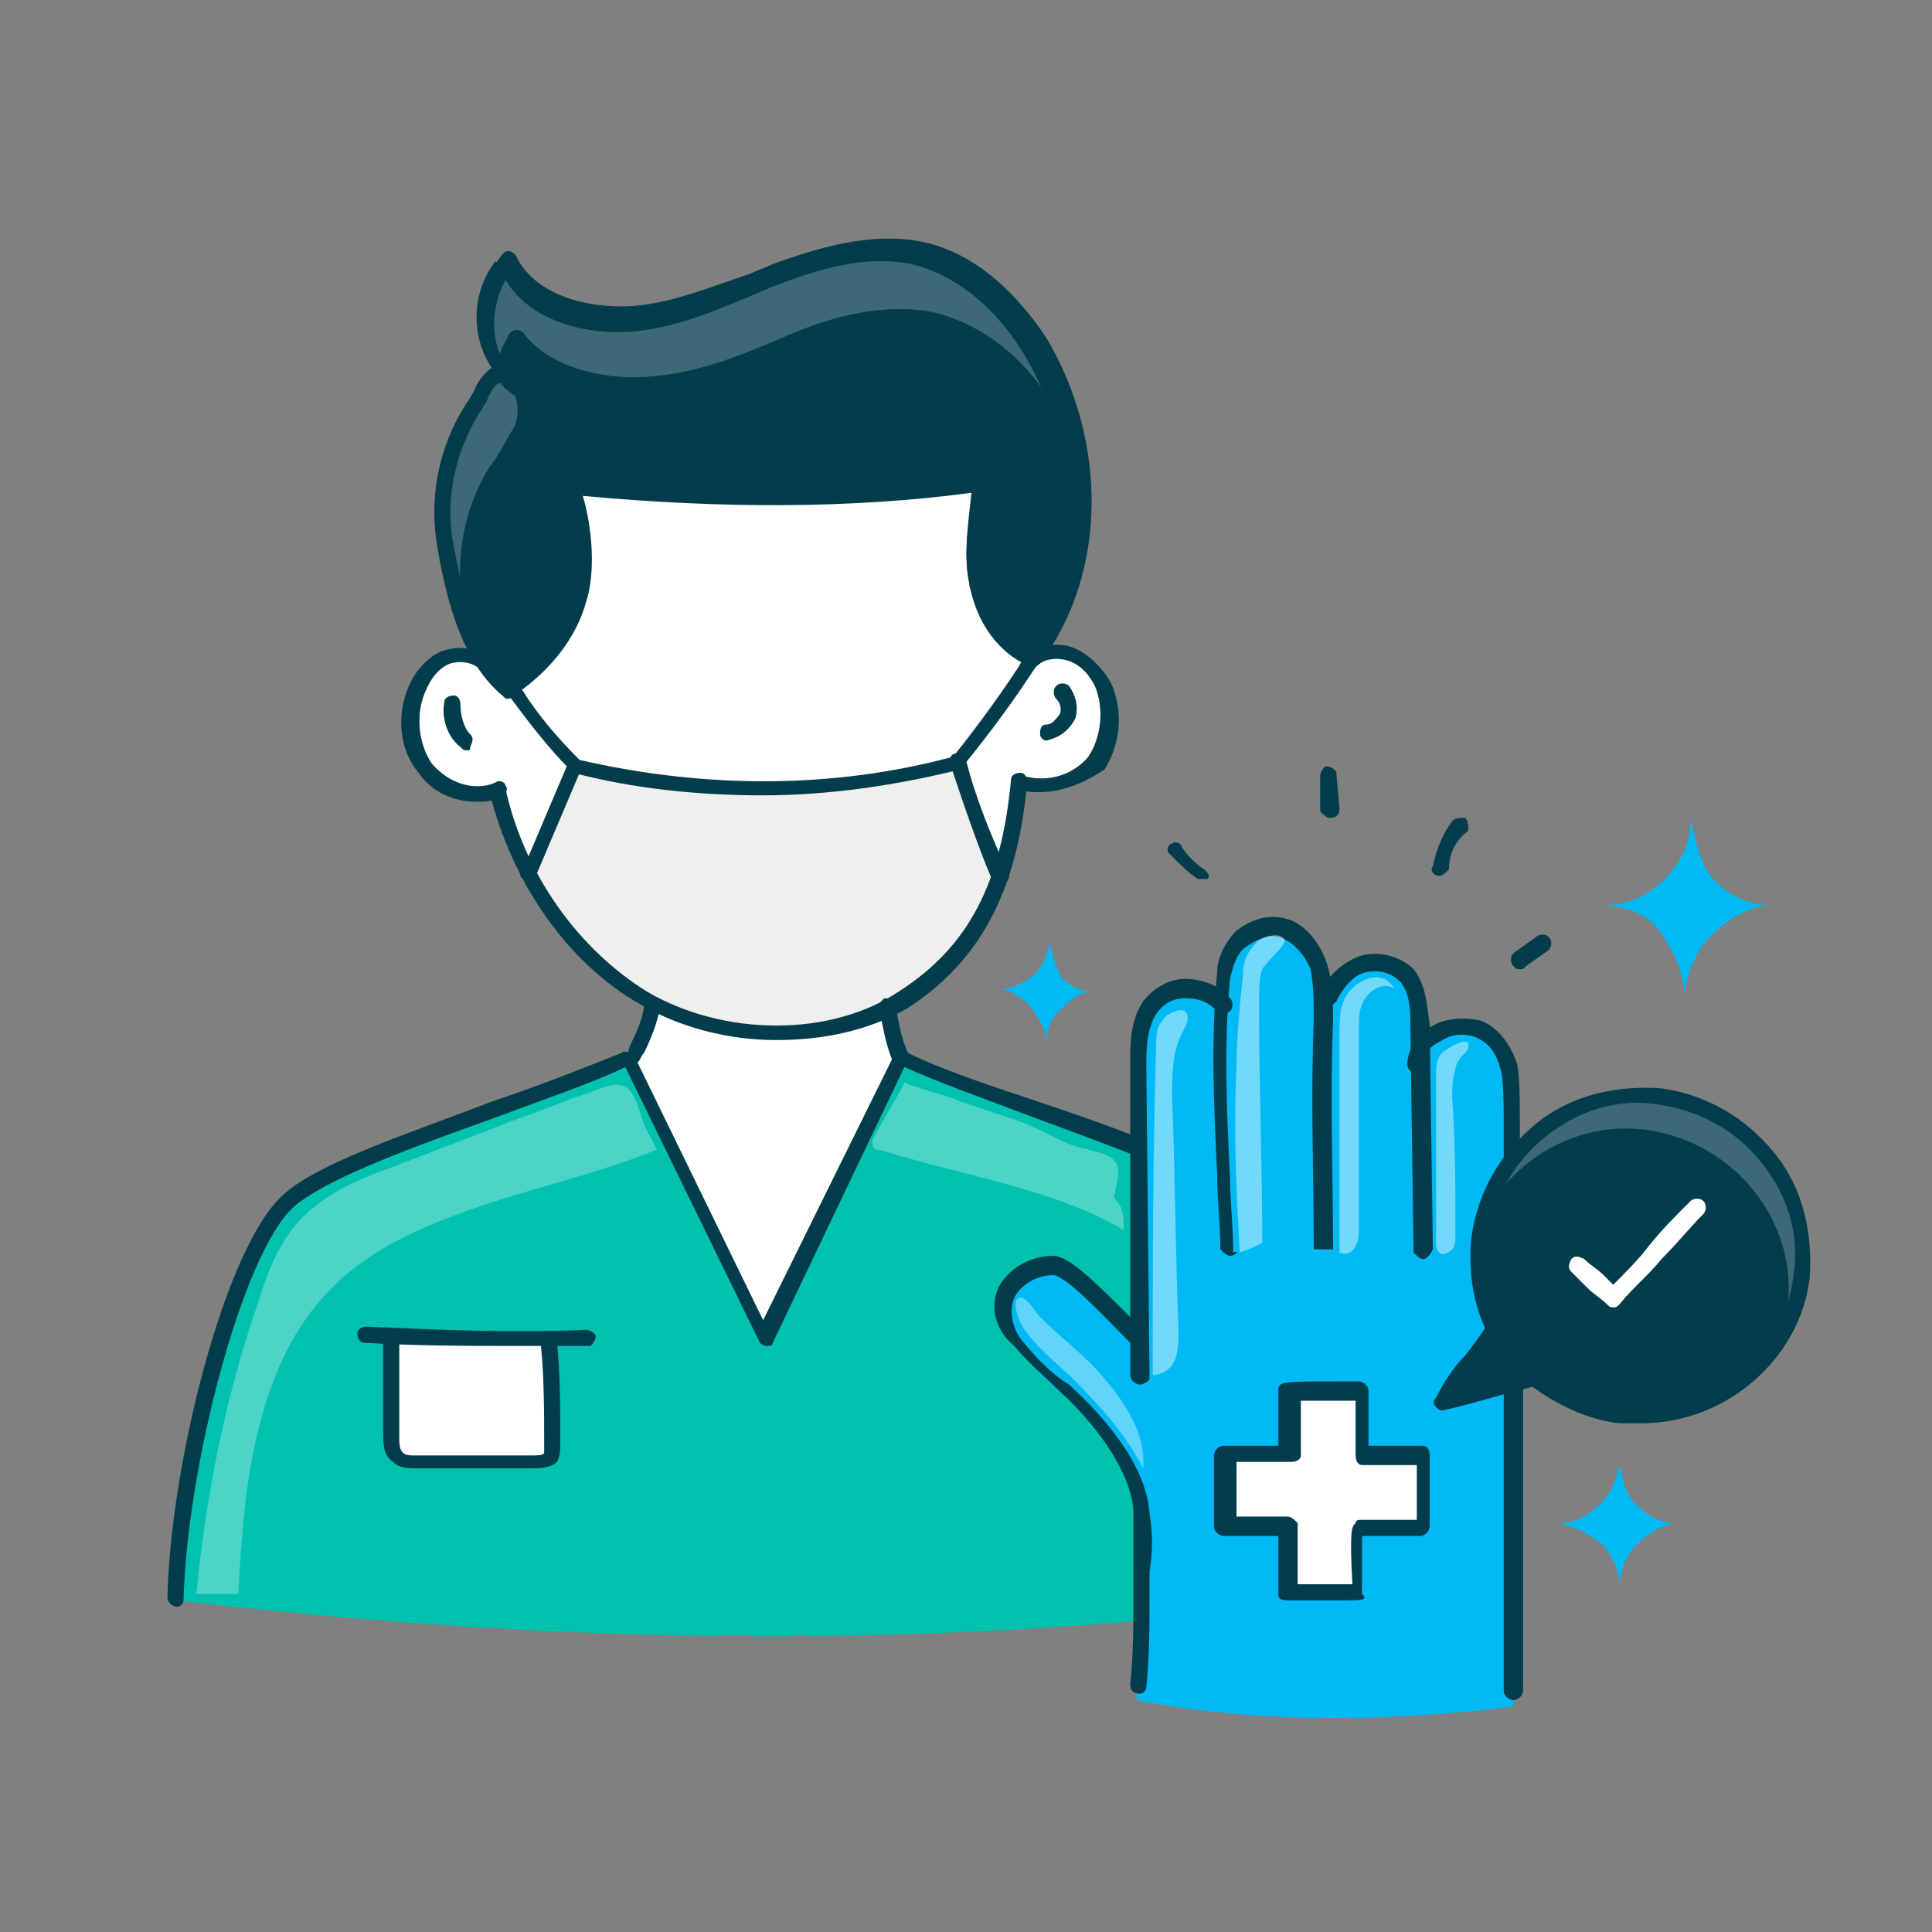 <?xml version="1.0" encoding="utf-8"?>
<!-- Generator: Adobe Illustrator 27.8.1, SVG Export Plug-In . SVG Version: 6.00 Build 0)  -->
<svg version="1.1" id="Layer_1" xmlns="http://www.w3.org/2000/svg" xmlns:xlink="http://www.w3.org/1999/xlink" x="0px" y="0px"
	 viewBox="0 0 60 60" style="enable-background:new 0 0 60 60;" xml:space="preserve">
<rect x="0" y="0" width="60" height="60" fill="#808080" stroke="none"/>
<style type="text/css">
	.st0{fill:#FFFFFF;}
	.st1{fill:#E8E8E8;}
	.st2{fill:#00BAF5;}
	.st3{fill:#033D4C;}
	.st4{fill:none;stroke:#033D4C;stroke-width:1.6;stroke-linecap:round;stroke-linejoin:round;stroke-miterlimit:10;}
	.st5{opacity:0.23;fill:#FFFFFF;}
	.st6{fill:#005D7F;}
	.st7{fill:#AAB4BB;}
	.st8{opacity:0.33;fill:#FFFFFF;}
	.st9{opacity:0.31;fill:#FFFFFF;}
	.st10{opacity:0.38;fill:#FFFFFF;}
	.st11{fill:none;stroke:#FFFFFF;stroke-width:1.6;stroke-linecap:round;stroke-linejoin:round;stroke-miterlimit:10;}
	.st12{fill:none;stroke:#00BAF5;stroke-width:1.6;stroke-miterlimit:10;}
	.st13{fill:#E6E6E6;}
	.st14{opacity:0.77;}
	.st15{opacity:0.23;}
	.st16{fill:none;stroke:#033D4C;stroke-width:1.6;stroke-linecap:round;stroke-linejoin:round;}
	.st17{fill:none;stroke:#033D4C;stroke-width:1.6;stroke-linecap:round;stroke-linejoin:round;stroke-dasharray:1.994,9.968;}
	.st18{opacity:0.3;fill:#FFFFFF;}
	.st19{fill:#EBF4FD;}
	.st20{fill:#83E7FC;}
	.st21{fill:#FEC622;}
	.st22{fill:#FF577B;}
	.st23{fill:#00C2AE;}
	.st24{fill:#EEEFEE;}
	.st25{opacity:0.45;fill:#FFFFFF;}
	.st26{opacity:0.39;fill:#FFFFFF;}
	.st27{opacity:0.34;fill:#FFFFFF;}
	.st28{opacity:0.33;}
	.st29{opacity:0.79;fill:#FFFFFF;}
	.st30{opacity:0.4;fill:#FFFFFF;}
	.st31{fill:#FF3E63;}
	.st32{fill:#5B6C76;}
	.st33{fill:#F5F9F9;}
	.st34{fill:#7D8B96;}
	.st35{opacity:0.21;fill:#FFFFFF;}
	.st36{opacity:0.42;fill:#FFFFFF;}
	.st37{fill:#11CCFC;}
	.st38{fill:#E7E8EA;}
	.st39{opacity:0.25;}
	.st40{opacity:0.44;fill:#FFFFFF;}
	.st41{fill:#F7931E;}
	.st42{opacity:0.43;fill:#FFFFFF;}
	.st43{opacity:0.31;}
	.st44{opacity:0.38;}
	.st45{opacity:0.3;}
	.st46{opacity:0.45;}
	.st47{opacity:0.39;}
	.st48{opacity:0.34;}
	.st49{opacity:0.79;}
	.st50{opacity:0.4;}
	.st51{opacity:0.21;}
	.st52{opacity:0.42;}
	.st53{opacity:0.44;}
	.st54{opacity:0.43;}
</style>
<g>
	<g>
		<g>
			<g>
				<path class="st3" d="M47.7,42.7c-0.7,0.2-2.2,0.7-3,0.8c0.3-0.7,1.4-1.8,1.7-2.6l0,0l0,0l0,0c-0.4-0.8-0.5-1.8-0.4-2.7
					c0.4-2.7,2.9-4.7,5.6-4.3c2.7,0.4,4.7,2.9,4.3,5.6c-0.4,2.7-2.9,4.7-5.6,4.3C49.3,43.8,48.4,43.3,47.7,42.7z"/>
			</g>
		</g>
		<g class="st15">
			<g>
				<path class="st0" d="M56,39.7c-0.1,0.7-0.4,1.4-0.7,2c0.1-0.3,0.2-0.7,0.2-1c0.4-2.7-1.6-5.2-4.3-5.6c-2-0.3-3.9,0.7-4.9,2.3
					c0.8-2.2,3-3.6,5.3-3.3C54.4,34.5,56.3,37,56,39.7z"/>
			</g>
		</g>
		<g>
			<g>
				<path class="st23" d="M38.6,37.3c1.7,1.5,3.4,8.1,3.5,12.3c-12.5,1.7-24.7,1.5-36.6,0.1c0.1-4.2,1.8-10.8,3.5-12.3
					c1.7-1.5,7.7-3.1,10.5-4.4h0.1l4.2,8.6l4.3-8.7l0,0C30.9,34.2,36.9,35.8,38.6,37.3z"/>
			</g>
			<g>
				<path class="st0" d="M12.1,41.4c1.6,0.1,3.3,0.1,4.9,0.1l0,0.1c0.1,1,0.1,2.1,0.1,3.1c0,0.1,0,0.3-0.1,0.4
					c-0.1,0.2-0.4,0.2-0.6,0.2c-1.2,0-2.4,0-3.6,0c-0.2,0-0.4,0-0.5-0.1c-0.2-0.2-0.2-0.4-0.2-0.7c0-1,0-2,0-2.9L12.1,41.4z"/>
			</g>
			<g>
				<path class="st0" d="M28.1,32.9L28.1,32.9l-4.3,8.7L19.6,33c0.2-0.5,0.6-1.2,0.7-1.8l0,0c2.2,1.1,5.2,1.2,7.4,0
					C27.8,31.8,27.9,32.3,28.1,32.9C28.1,32.8,28.1,32.9,28.1,32.9z"/>
			</g>
			<g>
				<path class="st0" d="M12.9,21.5c0.2-0.4,0.5-0.8,1-1c0.4-0.2,1,0,1.2,0.3l0,0c0.2,0.2,0.4,0.5,0.6,0.6c0.1,0,0.1-0.1,0.2-0.1
					l0.1,0.1c0.5,0.8,1.2,1.6,1.9,2.3l0,0.1c-0.5,1.1-0.9,2.2-1.4,3.3l-0.1,0c-0.4-0.8-0.7-1.7-0.9-2.6l0,0c-0.8,0.3-1.7,0-2.3-0.7
					C12.7,23.2,12.6,22.2,12.9,21.5z"/>
			</g>
			<g>
				<path class="st0" d="M29.7,23.7c0.8-1,1.6-2.1,2.3-3.3l0,0c0,0,0,0,0-0.1c0.3-0.2,0.7-0.3,1.1-0.2c0.5,0.1,0.8,0.5,1,1
					c0.4,0.8,0.3,1.7-0.2,2.4c-0.5,0.7-1.5,1-2.3,0.7l0,0c-0.1,1.2-0.3,2.2-0.6,3l0,0C30.5,26.1,30.1,24.9,29.7,23.7L29.7,23.7
					C29.7,23.7,29.7,23.7,29.7,23.7z"/>
			</g>
			<g>
				<path class="st24" d="M17.8,23.8L17.8,23.8c3.9,0.9,8,0.9,11.9-0.1l0,0c0.3,1.2,0.8,2.4,1.3,3.6l0,0c-0.6,1.6-1.6,2.8-3,3.7
					c-0.1,0.1-0.2,0.1-0.4,0.2v0c-2.2,1.2-5.2,1.1-7.4,0c-0.1-0.1-0.2-0.1-0.3-0.2c-1.6-0.9-2.8-2.3-3.6-3.9l0.1,0
					C16.9,26,17.4,24.9,17.8,23.8z"/>
			</g>
			<g>
				<path class="st0" d="M31.9,20.6c0-0.1,0.1-0.1,0.1-0.2l0,0c-0.7,1.1-1.5,2.2-2.3,3.3c0,0,0,0,0,0c-3.8,1-8,1-11.8,0.1
					c-0.7-0.7-1.3-1.5-1.9-2.3l-0.1-0.1c0.9-0.6,1.5-1.6,1.8-2.6c0.2-0.6,0.2-1.4,0.1-2.2c0,0,0-0.1,0-0.1c-0.1-0.5-0.2-0.9-0.3-1.3
					c4.2,0.4,8.6,0.4,12.8-0.1c-0.1,0.9-0.3,1.9-0.2,2.8c0,0.1,0,0.2,0,0.3C30.4,19.1,31,20.1,31.9,20.6z"/>
			</g>
			<g>
				<g>
					<g>
						<g>
							<g>
								<path class="st3" d="M32,20.3c-0.1,0.1-0.1,0.1-0.2,0.2c-1-0.4-1.5-1.4-1.7-2.4s0-2,0.1-3.1c-4.2,0.6-8.6,0.5-12.8,0.1
									c0.4,1,0.5,2.5,0.2,3.6c-0.3,1.1-1,2-2,2.7c-0.2-0.2-0.4-0.4-0.6-0.6c-0.8-1-1.1-2.5-1.3-3.8c-0.3-1.5,0-3.1,0.8-4.4
									c0.2-0.4,0.5-1.2,0.9-1c-0.8-1-0.8-2.5,0-3.5c0.7,1.3,2.4,1.9,3.9,1.8c1.5-0.1,2.9-0.8,4.4-1.3c1.4-0.6,3-1,4.5-0.7
									c1.6,0.3,2.9,1.5,3.7,2.9C33.8,13.6,34,17.5,32,20.3C32,20.3,32,20.3,32,20.3z"/>
							</g>
							<g class="st15">
								<path class="st0" d="M16,13.2c0.1-0.3,0.1-0.6,0-0.9c-0.3-0.2-0.4-0.3-0.5-0.5c-0.4,0-0.6,0.7-0.8,1
									c-0.8,1.3-1.1,2.9-0.8,4.4c0.2,0.9,0.4,1.9,0.7,2.7c-0.1-0.3-0.1-0.7-0.2-1c-0.3-1.5,0-3.1,0.8-4.4
									C15.4,14.3,15.7,13.7,16,13.2z"/>
							</g>
							<g class="st15">
								<path class="st0" d="M33.3,13.8c-0.2-0.4-0.4-0.8-0.6-1.2c-0.8-1.4-2.1-2.5-3.7-2.9c-1.5-0.3-3.1,0.1-4.5,0.7
									c-1.4,0.6-2.8,1.2-4.4,1.3c-1.4,0.1-3-0.3-3.8-1.3c-0.1-0.2-0.4-0.2-0.5,0c-0.2,0.4-0.4,0.7-0.3,1c-0.6-1-0.5-2.3,0.2-3.2
									c0.7,1.3,2.4,1.9,3.9,1.8c1.5-0.1,2.9-0.8,4.4-1.3c1.4-0.6,3-1,4.5-0.7c1.6,0.3,2.9,1.5,3.7,2.9
									C32.7,11.8,33.1,12.8,33.3,13.8z"/>
							</g>
						</g>
						<g>
							<g>
								<g>
									<g>
										<path class="st3" d="M15.8,21.7c-0.1,0-0.1,0-0.2-0.1c-1.2-1-1.7-2.8-2-4.5c-0.3-1.6,0-3.2,0.9-4.6
											c0.1-0.1,0.1-0.2,0.2-0.3c0.1-0.3,0.3-0.6,0.6-0.8c-0.6-1.1-0.5-2.5,0.3-3.5c0.1-0.1,0.1-0.1,0.2-0.1
											c0.1,0,0.2,0.1,0.2,0.1c0.6,1.3,2.3,1.7,3.7,1.6c1.2-0.1,2.4-0.6,3.6-1c0.2-0.1,0.5-0.2,0.7-0.3c1.4-0.5,3-1,4.6-0.7
											c2,0.4,3.3,2.1,3.9,3c1.9,3.2,1.9,7.3-0.2,10.1c-0.1,0.1-0.2,0.1-0.3,0.1c-1-0.4-1.7-1.4-1.9-2.6c-0.2-0.9,0-1.9,0.1-2.8
											c-3.7,0.5-7.8,0.5-12.1,0.1c0.3,1,0.4,2.4,0.1,3.3c-0.3,1.1-1.1,2.1-2.1,2.8C15.9,21.7,15.8,21.7,15.8,21.7z M15.5,11.9
											c-0.1,0-0.3,0.3-0.4,0.6c-0.1,0.1-0.1,0.2-0.2,0.3c-0.8,1.3-1.1,2.8-0.8,4.2c0.3,1.6,0.7,3.2,1.7,4.1
											c0.8-0.6,1.4-1.5,1.7-2.4c0.3-1,0.2-2.4-0.2-3.4c0-0.1,0-0.2,0-0.2s0.1-0.1,0.2-0.1c4.6,0.4,8.9,0.4,12.7-0.1
											c0.1,0,0.2,0,0.2,0.1c0.1,0.1,0.1,0.1,0.1,0.2c-0.2,1-0.3,2-0.1,3c0.2,1,0.7,1.8,1.4,2.2c1.8-2.6,1.8-6.4,0-9.4
											c-0.9-1.5-2.2-2.5-3.5-2.8c-1.5-0.3-3,0.2-4.3,0.7c-0.2,0.1-0.5,0.2-0.7,0.3c-1.2,0.5-2.4,1-3.7,1.1
											c-1.4,0.1-3.1-0.3-3.9-1.6c-0.5,0.9-0.5,2.1,0.2,2.9c0.1,0.1,0.1,0.2,0,0.3C15.7,11.9,15.6,11.9,15.5,11.9
											C15.5,11.9,15.5,11.9,15.5,11.9z"/>
									</g>
									<g>
										<path class="st3" d="M32.3,24.6c-0.2,0-0.5,0-0.7-0.1c-0.1,0-0.2-0.2-0.1-0.3c0-0.1,0.2-0.2,0.3-0.1c0.7,0.2,1.5,0,2-0.6
											c0.4-0.6,0.5-1.5,0.2-2.2c-0.2-0.4-0.5-0.7-0.9-0.8c-0.4-0.1-0.8,0-1,0.3c-0.1,0.1-0.2,0.2-0.3,0.1
											c-0.1-0.1-0.2-0.2-0.1-0.3c0.3-0.5,1-0.7,1.6-0.5c0.5,0.2,0.9,0.6,1.2,1.1c0.4,0.9,0.3,1.9-0.2,2.7
											C33.7,24.3,33,24.6,32.3,24.6z"/>
									</g>
									<g>
										<path class="st3" d="M14.8,24.9c-0.7,0-1.4-0.3-1.8-0.9c-0.6-0.7-0.7-1.8-0.3-2.7c0.2-0.5,0.7-1,1.1-1.1
											c0.6-0.2,1.3,0,1.6,0.5c0.1,0.1,0,0.3-0.1,0.3c-0.1,0.1-0.3,0-0.3-0.1c-0.2-0.3-0.6-0.4-1-0.3c-0.3,0.1-0.6,0.4-0.8,0.9
											c-0.3,0.7-0.2,1.6,0.2,2.2c0.5,0.6,1.3,0.9,2,0.6c0.1-0.1,0.3,0,0.3,0.1c0.1,0.1,0,0.3-0.1,0.3
											C15.3,24.9,15.1,24.9,14.8,24.9z"/>
									</g>
									<g>
										<path class="st3" d="M24.1,32.3c-1.5,0-3-0.4-4.2-1.1c-2.3-1.3-4-3.8-4.7-6.6c0-0.1,0.1-0.3,0.2-0.3
											c0.1,0,0.3,0.1,0.3,0.2c0.6,2.7,2.3,5,4.4,6.3c2.4,1.4,5.7,1.4,7.8,0c2.2-1.4,3.2-3.4,3.5-6.6c0-0.1,0.1-0.2,0.3-0.2
											c0.1,0,0.2,0.1,0.2,0.3c-0.3,3.3-1.4,5.5-3.7,7C27,32,25.6,32.3,24.1,32.3z"/>
									</g>
								</g>
								<g>
									<path class="st3" d="M23.8,41.8L23.8,41.8c-0.1,0-0.2-0.1-0.2-0.1l-4.2-8.6c0-0.1,0-0.1,0-0.2c0.1-0.1,0.1-0.3,0.2-0.5
										c0.2-0.4,0.4-0.9,0.4-1.2c0-0.1,0.1-0.2,0.3-0.2c0.1,0,0.2,0.1,0.2,0.3c-0.1,0.5-0.3,1-0.5,1.4c-0.1,0.1-0.1,0.2-0.2,0.3
										l3.9,8l4-8.1c-0.2-0.5-0.3-1.1-0.4-1.6c0-0.1,0.1-0.3,0.2-0.3c0.1,0,0.3,0.1,0.3,0.2c0.1,0.5,0.2,1.1,0.4,1.5
										c0,0.1,0,0.2,0,0.2L24,41.7C24,41.8,23.9,41.8,23.8,41.8z"/>
								</g>
							</g>
							<g>
								<path class="st3" d="M14.5,23.3c-0.1,0-0.1,0-0.2-0.1c-0.4-0.3-0.6-0.9-0.5-1.4c0-0.1,0.1-0.2,0.3-0.2
									c0.1,0,0.2,0.1,0.2,0.3c0,0.3,0.1,0.7,0.3,0.9c0.1,0.1,0.1,0.2,0,0.4C14.6,23.3,14.6,23.3,14.5,23.3z"/>
							</g>
							<g>
								<path class="st3" d="M32.5,23c-0.1,0-0.2-0.1-0.2-0.2c0-0.1,0-0.3,0.2-0.3c0.2,0,0.3-0.2,0.4-0.3c0.1-0.2,0-0.4-0.1-0.5
									c-0.1-0.1-0.1-0.3,0-0.4c0.1-0.1,0.3-0.1,0.4,0c0.2,0.3,0.3,0.6,0.2,1C33.2,22.7,32.9,22.9,32.5,23C32.6,23,32.6,23,32.5,23
									z"/>
							</g>
						</g>
					</g>
				</g>
				<g>
					<path class="st3" d="M23.7,24.7c-2,0-4-0.2-5.9-0.7c0,0-0.1,0-0.1-0.1c-0.7-0.7-1.3-1.5-1.9-2.3c-0.1-0.1,0-0.3,0.1-0.3
						c0.1-0.1,0.3,0,0.3,0.1c0.5,0.8,1.1,1.5,1.8,2.2c3.9,0.9,7.9,0.9,11.6-0.1c0.8-1,1.6-2.1,2.3-3.2c0.1-0.1,0.2-0.2,0.3-0.1
						c0.1,0.1,0.2,0.2,0.1,0.3c-0.7,1.1-1.5,2.2-2.4,3.3c0,0-0.1,0.1-0.1,0.1C27.8,24.4,25.7,24.7,23.7,24.7z"/>
				</g>
				<g>
					<path class="st3" d="M16.4,27.4C16.4,27.4,16.3,27.4,16.4,27.4c-0.2-0.1-0.3-0.2-0.2-0.3l1.4-3.3c0.1-0.1,0.2-0.2,0.3-0.1
						c0.1,0.1,0.2,0.2,0.1,0.3l-1.4,3.3C16.6,27.3,16.5,27.4,16.4,27.4z"/>
				</g>
				<g>
					<path class="st3" d="M31,27.5c-0.1,0-0.2-0.1-0.2-0.2c-0.5-1.2-0.9-2.4-1.3-3.6c0-0.1,0-0.3,0.2-0.3c0.1,0,0.3,0,0.3,0.2
						c0.3,1.2,0.8,2.4,1.3,3.5c0.1,0.1,0,0.3-0.1,0.3C31,27.5,31,27.5,31,27.5z"/>
				</g>
				<g>
					<path class="st3" d="M5.5,49.9C5.5,49.9,5.5,49.9,5.5,49.9c-0.1,0-0.3-0.1-0.3-0.3c0.1-4.2,1.8-10.9,3.6-12.5
						c1.1-1,3.9-1.9,6.5-2.9c1.5-0.5,3-1.1,4-1.5c0.1-0.1,0.3,0,0.3,0.1c0.1,0.1,0,0.3-0.1,0.3c-1,0.5-2.5,1-4.1,1.6
						c-2.5,0.9-5.3,1.9-6.3,2.8C7.5,39,5.8,45.6,5.7,49.7C5.7,49.8,5.6,49.9,5.5,49.9z"/>
				</g>
				<g>
					<path class="st3" d="M42.1,49.8c-0.1,0-0.2-0.1-0.3-0.2c-0.1-4.1-1.8-10.7-3.4-12.1c-1-0.9-3.9-1.9-6.3-2.8
						c-1.6-0.6-3-1.1-4.1-1.6c-0.1-0.1-0.2-0.2-0.1-0.3c0.1-0.1,0.2-0.2,0.3-0.1c1,0.5,2.5,1,4,1.5c2.7,0.9,5.4,1.9,6.5,2.9
						c1.8,1.6,3.5,8.3,3.6,12.5C42.4,49.7,42.2,49.8,42.1,49.8C42.1,49.8,42.1,49.8,42.1,49.8z"/>
				</g>
				<g>
					<path class="st3" d="M16.2,41.8c-1.6,0-3.3,0-4.9-0.1c-0.1,0-0.2-0.1-0.2-0.3c0-0.1,0.1-0.2,0.3-0.2c2.2,0.1,4.5,0.2,6.8,0.1
						c0.1,0,0.3,0.1,0.3,0.2c0,0.1-0.1,0.3-0.2,0.3C17.4,41.8,16.8,41.8,16.2,41.8z"/>
				</g>
				<g>
					<path class="st3" d="M16.5,45.6C16.5,45.6,16.5,45.6,16.5,45.6l-3.6,0c-0.2,0-0.5,0-0.7-0.2c-0.3-0.2-0.3-0.6-0.3-0.9l0-2.9
						c0-0.1,0.1-0.2,0.3-0.2c0.1,0,0.3,0.1,0.2,0.3l0,2.9c0,0.2,0,0.4,0.1,0.5c0.1,0.1,0.2,0.1,0.4,0.1l3.6,0c0.2,0,0.4,0,0.4-0.1
						c0-0.1,0-0.2,0-0.2c0-1,0-2.1-0.1-3.1c0-0.1,0.1-0.3,0.2-0.3c0.1,0,0.3,0.1,0.3,0.2c0.1,1,0.1,2.1,0.1,3.2c0,0.1,0,0.3-0.1,0.5
						C17.1,45.6,16.7,45.6,16.5,45.6z"/>
				</g>
			</g>
		</g>
		<g>
			<g>
				<g>
					<path class="st2" d="M46.8,44c0-0.3-0.1-0.6,0-1c-0.4,0.1-0.9,0.3-1.3,0.4c-0.3,0.1-0.6-0.3-0.4-0.5c0.5-0.7,0.9-1.3,1.4-2
						c-0.4-0.9-0.8-1.9-0.6-2.8c0.1-0.8,0.5-1.8,1.2-2.3c0,0,0,0,0,0v-0.2h0c0-0.8,0-2.1-0.1-2.5c-0.1-0.5-0.4-1-0.9-1.2
						c-0.4-0.1-0.8-0.1-1.2,0.1c-0.3,0.2-0.7,0.4-0.8,1h0c0-0.4,0-0.8,0-1.2c0-0.5,0-1.1-0.4-1.5c-0.3-0.4-0.9-0.5-1.4-0.3
						c-0.5,0.2-0.9,0.6-1.1,1.1l0,0c0-0.4,0-0.7-0.2-1.1c-0.2-0.6-0.6-1.1-1.2-1.2c-0.4-0.1-0.9,0.1-1.2,0.4
						c-0.3,0.3-0.5,0.7-0.5,1.1c0,0.3-0.1,0.6-0.1,0.9h0c-0.6-0.7-1.8-0.6-2.3,0.1c-0.3,0.5-0.3,1.2-0.3,1.8c0,2.9,0,5.7,0,8.6
						c-0.5-0.5-2.1-2.3-2.7-2.3c-0.6,0-1.2,0.3-1.4,0.8c-0.2,0.6,0,1.2,0.3,1.7c0.4,0.5,0.9,1,1.4,1.4c0.1,0.1,0.3,0.2,0.4,0.4
						c1,0.9,1.9,2.2,2,3.5c0.1,0.9,0,1.7,0,2.5c0,1-0.1,2.1-0.1,3.1c3.6,0.7,7.6,0.7,11.7,0.2l0-6.9C46.7,45.3,46.9,44.6,46.8,44z
						 M44.2,47.4c0,0-1.8,0-2,0c-0.1,0,0,2,0,2c0,0-2.2,0-2.2,0s0-2,0-2h-2v-2.2h1.9c0,0,0-2,0-2c0,0,2.2,0,2.2,0v2l1.9,0V47.4z"/>
				</g>
				<g>
					<path class="st0" d="M42.3,47.4c-0.1,0,0,2,0,2c0,0-2.2,0-2.2,0s0-2,0-2h-2v-2.2h1.9c0,0,0-2,0-2c0,0,2.2,0,2.2,0v2l1.9,0v2.2
						C44.3,47.4,42.4,47.4,42.3,47.4z"/>
				</g>
			</g>
			<g>
				<g>
					<path class="st3" d="M47,36.2c-0.1,0-0.2-0.1-0.3-0.2c0-0.2,0-0.5,0-0.9c0-0.7,0-1.6-0.1-1.9c-0.1-0.4-0.3-0.8-0.8-1
						c-0.3-0.1-0.7-0.1-1,0.1c-0.4,0.2-0.6,0.4-0.6,0.8c0,0.1-0.1,0.2-0.3,0.2c-0.1,0-0.2-0.1-0.2-0.3c0.1-0.7,0.5-1,0.9-1.2
						c0.4-0.2,1-0.2,1.4-0.1c0.5,0.2,0.9,0.7,1.1,1.3c0.1,0.3,0.1,1.1,0.1,2.1c0,0.4,0,0.7,0,0.8C47.3,36,47.2,36.2,47,36.2
						C47,36.2,47,36.2,47,36.2z"/>
				</g>
				<g>
					<path class="st3" d="M44.2,39.1c-0.1,0-0.2-0.1-0.3-0.2l-0.1-7c0-0.5,0-1-0.3-1.4c-0.3-0.3-0.7-0.4-1.1-0.3
						c-0.4,0.1-0.7,0.5-0.9,0.9c-0.1,0.1-0.2,0.2-0.3,0.1C41,31.2,40.9,31,41,30.9c0.2-0.6,0.7-1,1.2-1.2c0.6-0.2,1.3,0,1.7,0.4
						c0.4,0.5,0.4,1.1,0.5,1.7l0.1,7C44.4,39,44.3,39.1,44.2,39.1C44.2,39.1,44.2,39.1,44.2,39.1z"/>
				</g>
				<g>
					<path class="st3" d="M38.2,39c-0.1,0-0.2-0.1-0.3-0.2c0-0.8-0.1-1.5-0.1-2.3c-0.1-2.1-0.2-4.2,0-6.3c0-0.5,0.3-1,0.6-1.3
						c0.4-0.3,0.9-0.5,1.4-0.4c0.7,0.1,1.2,0.8,1.4,1.4c0.2,0.6,0.2,1.2,0.2,1.8l0,0c-0.1,2.4,0,4.8,0,7.1l-0.3,0l-0.3,0l0.3,0
						l-0.3,0c0-2.3-0.1-4.7,0-7.1l0,0c0-0.6,0-1.1-0.1-1.6c-0.2-0.5-0.6-0.9-1-1c-0.3-0.1-0.7,0.1-1,0.3c-0.3,0.2-0.4,0.6-0.5,1
						c-0.2,2.1-0.1,4.2,0,6.2c0,0.7,0.1,1.5,0.1,2.3C38.5,38.8,38.4,39,38.2,39C38.3,39,38.2,39,38.2,39z"/>
				</g>
				<g>
					<path class="st3" d="M35.4,43c-0.1,0-0.3-0.1-0.3-0.3L35.1,33c0-0.6,0-1.3,0.4-1.9c0.3-0.4,0.8-0.7,1.3-0.7
						c0.5,0,1.1,0.2,1.4,0.6c0.1,0.1,0.1,0.3,0,0.4c-0.1,0.1-0.3,0.1-0.4,0c-0.3-0.3-0.6-0.4-1-0.4c-0.4,0-0.7,0.2-0.9,0.5
						c-0.3,0.5-0.3,1.1-0.3,1.6l0.1,9.7C35.7,42.9,35.5,43,35.4,43C35.4,43,35.4,43,35.4,43z"/>
				</g>
				<g>
					<path class="st3" d="M35.4,52.6C35.3,52.6,35.3,52.6,35.4,52.6c-0.2,0-0.3-0.1-0.3-0.3c0.1-0.9,0.1-1.9,0.1-2.9
						c0-0.3,0-0.5,0-0.7c0-0.6,0-1.2,0-1.8c-0.1-1.3-1.3-2.8-2.3-3.7c-0.4-0.4-1-0.9-1.4-1.4C31,41.4,30.7,40.7,31,40
						c0.3-0.6,1-1,1.7-1c0.5,0,1.3,0.8,2.6,2.1c0.1,0.1,0.2,0.2,0.3,0.3c0.1,0.1,0.1,0.3,0,0.4s-0.3,0.1-0.4,0
						c-0.1-0.1-0.2-0.2-0.3-0.3c-0.5-0.5-1.8-1.9-2.2-1.9c-0.5,0-1,0.3-1.2,0.7c-0.2,0.5,0,1.1,0.3,1.4c0.4,0.5,0.9,1,1.4,1.3
						c1.1,1,2.4,2.5,2.5,4c0.1,0.6,0.1,1.2,0,1.8c0,0.2,0,0.5,0,0.7c0,1,0,1.9-0.1,2.9C35.6,52.5,35.5,52.6,35.4,52.6z"/>
				</g>
				<g>
					<path class="st3" d="M47,52.8c-0.1,0-0.3-0.1-0.3-0.3l0-9.6c0-0.1,0.1-0.3,0.3-0.3c0.1,0,0.3,0.1,0.3,0.3l0,9.6
						C47.3,52.7,47.1,52.8,47,52.8z"/>
				</g>
			</g>
			<g>
				<path class="st3" d="M41.7,49.7c-0.8,0-1.3,0-1.6,0c0,0,0,0-0.1,0v0c-0.3,0-0.3-0.1-0.3-0.2c0,0,0,0,0-0.1c0-0.2,0-0.9,0-1.7
					h-1.7c-0.1,0-0.3-0.1-0.3-0.3v-2.2c0-0.1,0.1-0.3,0.3-0.3h1.7c0-0.7,0-1.6,0-1.7c0,0,0-0.1,0-0.1c0.1-0.2,0.1-0.2,2.5-0.2
					c0.1,0,0.3,0.1,0.3,0.3v1.7l1.7,0c0.1,0,0.2,0.1,0.2,0.3v2.2c0,0.1-0.1,0.3-0.3,0.3h-1.8c0,0.2,0,0.6,0,1.7c0,0.1,0,0.1,0,0.1
					C42.5,49.7,42.3,49.7,41.7,49.7z M40.3,49.2c0.4,0,1.3,0,1.7,0c-0.1-1.8,0-1.8,0.1-1.9c0-0.1,0.1-0.1,0.2-0.1h1.7v-1.7l-1.7,0
					c-0.1,0-0.2-0.1-0.2-0.3v-1.7c-0.6,0-1.4,0-1.7,0c0,0.3,0,0.8,0,1.7c0,0.1-0.1,0.2-0.3,0.2h-1.7v1.7H40c0.1,0,0.2,0.1,0.3,0.2
					C40.3,48.4,40.3,48.9,40.3,49.2z"/>
			</g>
		</g>
		<g>
			<g>
				<g>
					<path class="st3" d="M51,44.2c-0.2,0-0.4,0-0.7,0c-1-0.1-2-0.6-2.8-1.2c-0.1-0.1-0.1-0.3,0-0.4c0.1-0.1,0.2-0.1,0.4,0
						c0.7,0.6,1.6,1,2.5,1.1c2.6,0.3,5-1.5,5.3-4.1c0.2-1.3-0.2-2.5-1-3.5c-0.8-1-1.9-1.6-3.2-1.8c-1.3-0.2-2.5,0.2-3.5,1
						c-1,0.8-1.6,1.9-1.8,3.2c-0.1,0.9,0,1.8,0.4,2.6c0,0,0,0.1,0,0.1c0,0.1-0.2,0.2-0.3,0.2c-0.1,0-0.2-0.1-0.2-0.2
						c-0.4-0.9-0.5-1.9-0.4-2.8c0.2-1.4,0.9-2.6,2-3.5c1.1-0.9,2.5-1.2,3.9-1.1c1.4,0.2,2.6,0.9,3.5,2c0.9,1.1,1.2,2.5,1.1,3.9
						C55.9,42.2,53.6,44.2,51,44.2z"/>
				</g>
				<g>
					<path class="st3" d="M44.8,43.8c-0.1,0-0.1,0-0.2-0.1c-0.1-0.1-0.1-0.2,0-0.3c0.2-0.4,0.5-0.9,0.9-1.3c0.3-0.4,0.7-0.9,0.8-1.2
						c0-0.1,0.2-0.2,0.3-0.2c0.1,0,0.2,0.2,0.2,0.3l0,0c0,0,0,0,0,0.1c-0.2,0.4-0.5,0.8-0.9,1.3c-0.2,0.3-0.4,0.5-0.6,0.8
						c0.4-0.1,0.9-0.2,1.3-0.4c0.4-0.1,0.8-0.3,1.1-0.3c0.1,0,0.3,0,0.3,0.2c0,0.1,0,0.3-0.2,0.3c-0.3,0.1-0.7,0.2-1.1,0.3
						C46,43.5,45.3,43.7,44.8,43.8C44.8,43.8,44.8,43.8,44.8,43.8z"/>
				</g>
			</g>
			<g>
				<path class="st0" d="M50.1,40.6c-0.1,0-0.1,0-0.2-0.1c-0.2-0.2-0.4-0.3-0.6-0.5c-0.2-0.2-0.3-0.3-0.5-0.5
					c-0.1-0.1-0.1-0.2,0-0.4c0.1-0.1,0.2-0.1,0.4,0c0.2,0.2,0.4,0.3,0.6,0.5c0.1,0.1,0.2,0.2,0.3,0.3c0.4-0.4,0.8-0.8,1.1-1.2
					c0.4-0.5,0.8-0.9,1.3-1.4c0.1-0.1,0.3-0.1,0.4,0c0.1,0.1,0.1,0.3,0,0.4c-0.4,0.4-0.8,0.9-1.3,1.4c-0.4,0.5-0.9,0.9-1.3,1.4
					C50.2,40.6,50.2,40.6,50.1,40.6z"/>
			</g>
		</g>
		<g class="st45">
			<path class="st0" d="M20.4,35.7c-1.7,0.7-3.5,1.1-5.3,1.7c-1.8,0.6-3.5,1.3-4.8,2.6c-1.2,1.2-1.9,2.8-2.3,4.5
				c-0.4,1.6-0.5,3.3-0.6,5c-0.4,0-0.9,0-1.3,0c0.3-3.1,0.9-6.1,1.9-9c0.3-1,0.7-2,1.4-2.7c0.8-0.8,1.8-1.2,2.9-1.6
				c1.3-0.5,2.6-1,3.9-1.5c0.6-0.2,1.3-0.5,1.9-0.7c0.4-0.1,1-0.5,1.4-0.2c0.2,0.2,0.3,0.5,0.4,0.8C20,35,20.2,35.3,20.4,35.7z"/>
		</g>
		<g class="st45">
			<path class="st0" d="M34.9,38.2c-2.2-1.3-5.1-1.7-7.6-2.5c-0.1,0-0.1,0-0.2-0.1c0-0.1,0-0.2,0-0.2c0.3-0.6,0.7-1.2,1-1.8
				c0,0.1,1.6,0.5,1.7,0.6c0.6,0.2,1.2,0.4,1.8,0.6c0.6,0.2,1.2,0.6,1.8,0.8c0.3,0.1,1.2,0.2,1.3,0.6c0.1,0.3-0.1,0.8-0.1,1
				C34.9,37.5,34.9,37.8,34.9,38.2z"/>
		</g>
		<g class="st44">
			<path class="st0" d="M34.2,42.7c0.7,0.8,1.4,1.8,1.3,2.9c-0.5-1-1.3-1.9-2.1-2.7c-0.6-0.6-1.3-1.1-1.7-1.8
				c-0.1-0.2-0.3-0.8,0-0.8c0.2,0,0.5,0.5,0.6,0.6C33,41.6,33.7,42.1,34.2,42.7z"/>
		</g>
		<g class="st46">
			<path class="st0" d="M36.4,34.1c0.1,2.4,0.1,4.8,0.2,7.2c0,0.3,0,0.6-0.1,0.9s-0.4,0.5-0.7,0.5c0-3.4,0-6.7,0.1-10.1
				c0-0.3,0-0.7,0.2-0.9c0.1-0.2,0.5-0.4,0.7-0.3c0.2,0.2,0,0.5-0.1,0.7C36.4,32.7,36.4,33.4,36.4,34.1z"/>
		</g>
		<g class="st46">
			<path class="st0" d="M39.2,30.1c-0.1,0.3-0.1,0.7-0.1,1.1c0,2.5,0.1,4.9,0.1,7.4c-0.2,0.1-0.4,0.2-0.7,0.3
				c-0.1-1.9-0.2-3.8-0.1-5.7c0-1,0.1-1.9,0.2-2.9c0-0.4,0.1-0.7,0.4-1c0.1-0.2,0.8-0.4,0.9-0.1C39.9,29.4,39.3,29.9,39.2,30.1z"/>
		</g>
		<g class="st46">
			<path class="st0" d="M41.6,32.1c0,2.3,0,4.6,0,6.8c0.2,0.1,0.4,0,0.5-0.2s0.1-0.4,0.1-0.6c0-0.8,0-1.6,0-2.4c0-1.2,0-2.5,0-3.7
				c0-0.4,0-0.7,0.2-1c0.2-0.3,0.6-0.5,0.9-0.3c-0.3-0.5-0.8-0.4-1.2-0.1C41.6,31,41.6,31.5,41.6,32.1z"/>
		</g>
		<g class="st46">
			<path class="st0" d="M44.7,32.8c-0.1,0.2-0.1,0.4-0.1,0.6c0,1.7,0,3.4,0,5.2c0,0.1,0,0.2,0.1,0.3c0.1,0.1,0.3,0,0.4-0.1
				c0.1-0.1,0.1-0.3,0.1-0.5c0-1.4,0-2.8-0.1-4.2c0-0.3,0-0.6,0.1-0.9c0-0.1,0.1-0.3,0.2-0.4c0.1-0.1,0.2-0.2,0.2-0.3
				C45.7,32.1,44.8,32.6,44.7,32.8z"/>
		</g>
		<g>
			<g>
				<path class="st2" d="M49.9,28.1c0.7,0,1.3-0.3,1.8-0.8c0.5-0.5,0.8-1.1,0.8-1.8c0.2,0.7,0.3,1.4,0.8,1.9c0.4,0.4,1,0.7,1.6,0.7
					c-0.7,0.1-1.3,0.5-1.8,1c-0.5,0.5-0.7,1.2-0.8,1.8c0-0.7-0.3-1.3-0.7-1.9S50.6,28.2,49.9,28.1z"/>
			</g>
			<g>
				<path class="st2" d="M48.4,47.3c0.5,0,0.9-0.2,1.3-0.6s0.5-0.8,0.6-1.2c0.1,0.5,0.2,1,0.6,1.3c0.3,0.3,0.7,0.5,1.1,0.5
					c-0.5,0.1-0.9,0.4-1.2,0.7c-0.3,0.3-0.5,0.8-0.5,1.3c0-0.5-0.2-0.9-0.5-1.3C49.3,47.6,48.9,47.4,48.4,47.3z"/>
			</g>
			<g>
				<path class="st2" d="M31.1,30.7c0.4,0,0.7-0.2,1-0.4c0.3-0.3,0.4-0.6,0.5-1c0.1,0.4,0.2,0.8,0.4,1.1c0.2,0.2,0.6,0.4,0.9,0.4
					c-0.4,0-0.7,0.3-1,0.6s-0.4,0.6-0.4,1c0-0.4-0.2-0.7-0.4-1S31.5,30.8,31.1,30.7z"/>
			</g>
		</g>
	</g>
	<g>
		<path class="st3" d="M37.3,27.3c0,0-0.1,0-0.1,0c-0.3-0.2-0.6-0.5-0.9-0.8c-0.1-0.1,0-0.3,0.1-0.3c0.1-0.1,0.3,0,0.3,0.1
			c0.2,0.3,0.4,0.5,0.7,0.7c0.1,0.1,0.2,0.2,0.1,0.3C37.5,27.3,37.4,27.3,37.3,27.3z"/>
	</g>
	<g>
		<path class="st3" d="M41.3,25.4c-0.1,0-0.2-0.1-0.3-0.2L41,24.1c0-0.1,0.1-0.3,0.2-0.3c0.1,0,0.3,0.1,0.3,0.2l0.1,1.1
			C41.6,25.3,41.5,25.4,41.3,25.4C41.3,25.4,41.3,25.4,41.3,25.4z"/>
	</g>
	<g>
		<path class="st3" d="M44.7,27.2C44.7,27.2,44.7,27.2,44.7,27.2c-0.2,0-0.3-0.2-0.2-0.3c0.1-0.5,0.3-1,0.6-1.4
			c0.1-0.1,0.2-0.1,0.4-0.1c0.1,0.1,0.1,0.2,0.1,0.4C45.2,26.1,45,26.5,45,27C44.9,27.1,44.8,27.2,44.7,27.2z"/>
	</g>
	<g>
		<path class="st3" d="M47.2,30.1c-0.1,0-0.1,0-0.2-0.1c-0.1-0.1-0.1-0.3,0-0.4l0.7-0.5c0.1-0.1,0.3-0.1,0.4,0
			c0.1,0.1,0.1,0.3,0,0.4L47.4,30C47.3,30.1,47.3,30.1,47.2,30.1z"/>
	</g>
</g>
</svg>
